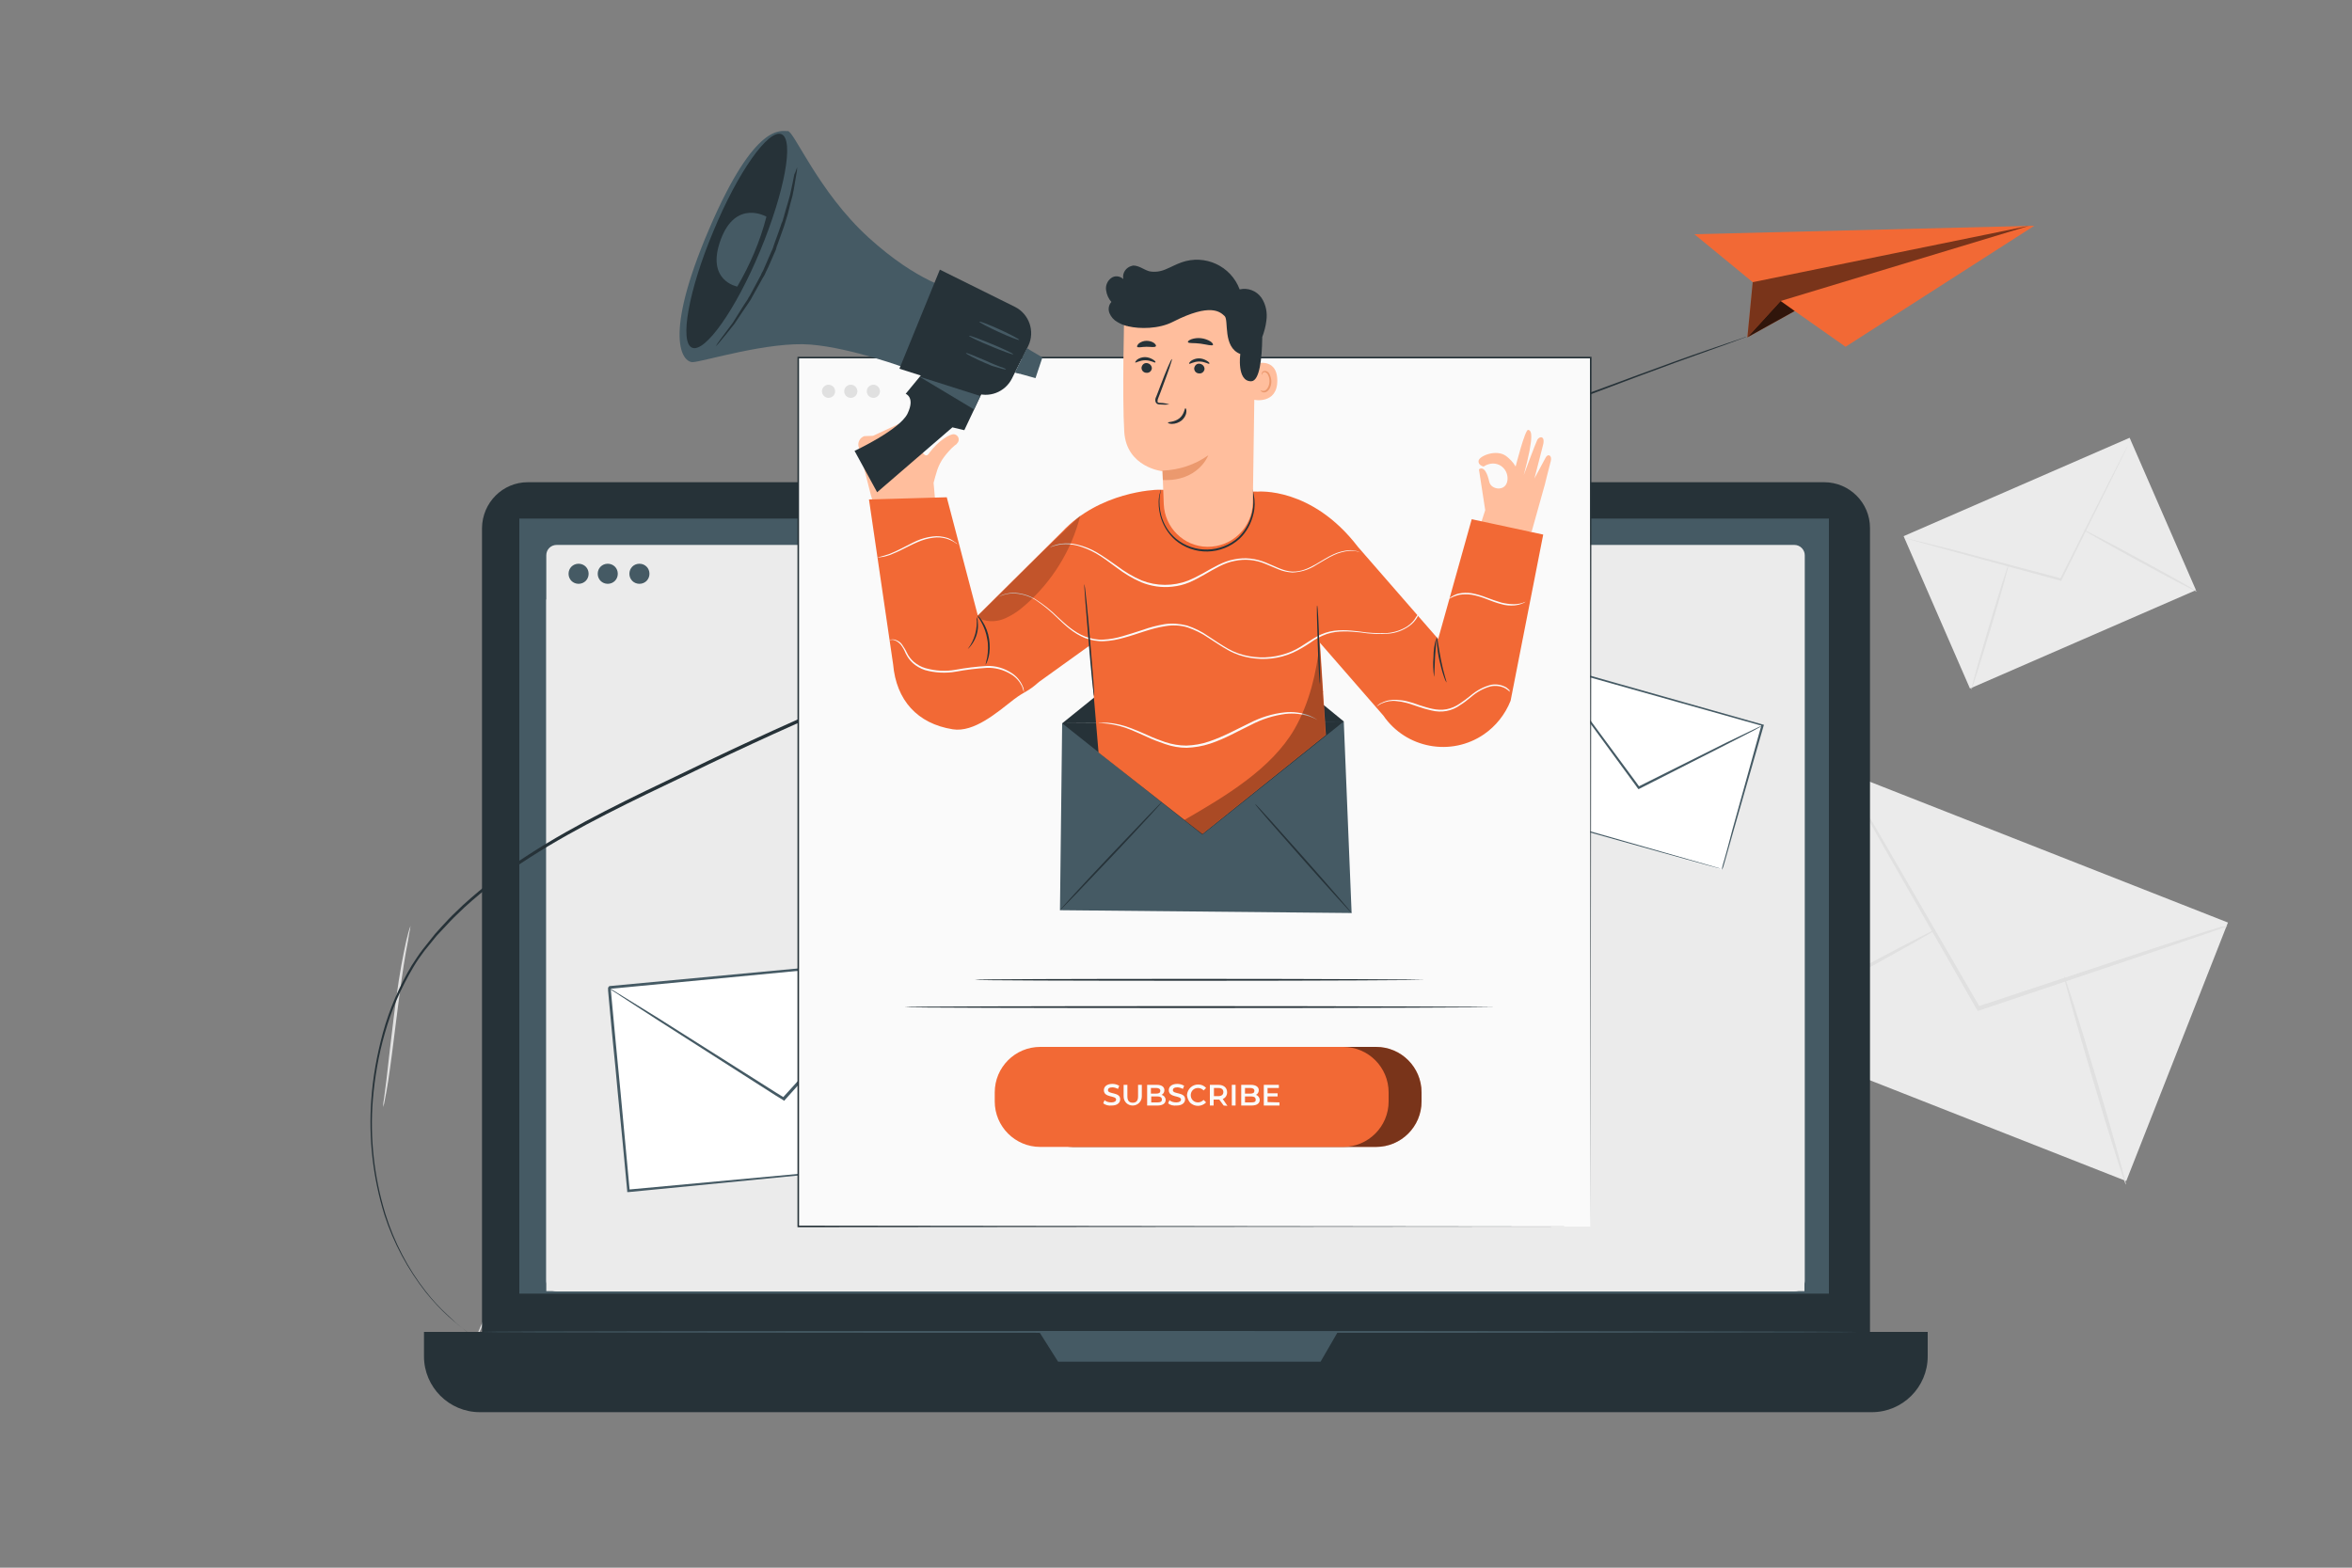 <svg xmlns="http://www.w3.org/2000/svg" xml:space="preserve" id="Layer_1" x="0" y="0" style="enable-background:new 0 0 750 500" version="1.1" viewBox="0 0 750 500"><rect x="0" y="0" width="750" height="500" fill="#808080" stroke="none"/><style>.st0{fill:#e0e0e0}.st1{fill:#ebebeb}.st2{fill:#263238}.st3{fill:#455a64}.st4{fill:#f26935}.st5{opacity:.5}.st7{fill:#fff}.st8{fill:#fafafa}.st9{fill:none}.st10{fill:#ffbe9d}.st13{fill:#eb996e}</style><g id="freepik--background-complete--inject-63"><path d="M122.2 353.1c.2-.7.4-1.5.5-2.2.3-1.5.7-3.6 1.1-6.2.8-5.2 1.7-12.5 2.7-20.5s2-15.2 2.9-20.4c.5-2.6.9-4.7 1.1-6.2.2-.7.3-1.5.4-2.3-.3.7-.5 1.5-.7 2.2-.4 1.4-.9 3.5-1.4 6.1-1.1 5.2-2.2 12.4-3.2 20.5s-1.8 15.1-2.4 20.5c-.3 2.5-.6 4.6-.8 6.2-.2.8-.2 1.5-.2 2.3zm28.7 75.6c.2-.3.3-.5.5-.8l1.2-2.4c1-2.1 2.4-5.2 4.1-9.1 3.4-7.7 7.8-18.5 12.5-30.5s9-22.8 12.3-30.5c1.6-3.8 3-6.9 3.9-9.2.4-1 .8-1.9 1.1-2.5l.3-.9c-.2.3-.3.5-.5.8l-1.2 2.4c-1 2.1-2.4 5.2-4.1 9.1-3.4 7.7-7.8 18.5-12.5 30.5s-9 22.8-12.3 30.5l-3.9 9.2c-.4 1-.8 1.8-1.1 2.5-.2.3-.3.6-.3.9z" class="st0"/><path d="m555.735 328.6 32.427-82.451 122.281 48.092-32.428 82.451z" class="st1"/><path d="M710.3 295.4c-.5.3-1 .5-1.6.6l-4.6 1.6-16.9 5.8-56.1 18.9-.5.1-.2-.4-.6-1c-11.6-20.3-22.1-38.6-29.8-52.1-3.7-6.6-6.7-12-8.9-15.9-1-1.8-1.8-3.2-2.4-4.3-.3-.5-.5-1-.8-1.6.4.4.7.9 1 1.4.6 1.1 1.5 2.5 2.6 4.2l9.2 15.7 30.1 51.9.6 1-.7-.3 56.2-18.6 17-5.5 4.7-1.4c.6.1 1.2 0 1.7-.1z" class="st0"/><path d="M555.7 329.7c-.2-.3 13.5-8 30.5-17.1s30.9-16.4 31-16.1-13.5 8-30.5 17.2-30.9 16.3-31 16zm102.5-18.3c.3-.1 5 14.7 10.4 33s9.6 33.3 9.3 33.4-5-14.7-10.4-33-9.6-33.3-9.3-33.4z" class="st0"/><path d="m607.019 171.003 72.068-31.377 21.158 48.595-72.069 31.377z" class="st1"/><path d="M679.5 140c-.1.3-.2.6-.4.9l-1.2 2.6-4.7 9.6-15.8 31.9-.1.3-.3-.1-.7-.2-34.6-9.4-10.5-2.9-2.8-.8c-.3-.1-.7-.2-1-.3.3 0 .7.1 1 .2l2.9.7 10.6 2.6 34.7 9.2.7.2-.4.2c6.2-12.4 11.8-23.5 15.9-31.6 2-4 3.7-7.2 4.9-9.5l1.4-2.6c0-.4.2-.7.4-1z" class="st0"/><path d="M628.6 220c-.2 0 2.3-9.1 5.6-20.1s6.1-20 6.3-19.9-2.3 9.1-5.6 20.1-6.1 19.9-6.3 19.9zm35.6-51.1c.1-.2 8.3 4.1 18.4 9.6s18.1 10 18 10.2-8.3-4.1-18.4-9.6-18.1-10.1-18-10.2z" class="st0"/></g><g id="freepik--Device--inject-63"><path d="M168.3 153.8h413.4c8 0 14.6 6.5 14.6 14.6v263.5c0 8-6.5 14.6-14.6 14.6H168.3c-8 0-14.6-6.5-14.6-14.6V168.4c.1-8.1 6.6-14.6 14.6-14.6z" class="st2"/><path d="M135.2 424.8h479.5v7.8c0 9.8-8 17.8-17.8 17.8H153c-9.8 0-17.8-8-17.8-17.8v-7.8z" class="st2"/><path d="M165.6 165.4h417.6v247.2H165.6zm165.8 259.4 6 9.5h83.7l5.5-9.5z" class="st3"/><path d="M177.5 173.8h394.7c1.8 0 3.3 1.5 3.3 3.3v231.5c0 1.8-1.5 3.3-3.3 3.3H177.5c-1.8 0-3.3-1.5-3.3-3.3V177.1c0-1.9 1.5-3.3 3.3-3.3z" class="st1"/><path d="M174.2 191.2h401.2v220.6H174.2z" class="st1"/><path d="M207.1 183c0 1.8-1.4 3.2-3.2 3.2-1.8 0-3.2-1.4-3.2-3.2 0-1.8 1.4-3.2 3.2-3.2 1.8 0 3.2 1.4 3.2 3.2zm-19.4 0c0 1.8-1.4 3.2-3.2 3.2-1.8 0-3.2-1.4-3.2-3.2 0-1.8 1.4-3.2 3.2-3.2 1.8 0 3.2 1.4 3.2 3.2zm9.3 0c0 1.8-1.4 3.2-3.2 3.2-1.8 0-3.2-1.4-3.2-3.2 0-1.8 1.4-3.2 3.2-3.2 1.8 0 3.2 1.4 3.2 3.2zm395.5 241.8c0 .2-98.2.3-219.4.3s-219.4-.1-219.4-.3 98.2-.3 219.4-.3 219.4.2 219.4.3z" class="st3"/></g><g id="freepik--paper-plane--inject-63"><path d="M153.7 428c-.1-.1-.2-.1-.3-.2l-1-.6-1.6-1.1c-.6-.4-1.4-.9-2.2-1.6l-2.7-2.1c-1-.8-2-1.8-3.1-2.7-2.5-2.3-4.8-4.8-7-7.5-5.8-7.4-10.3-15.7-13.2-24.7-3.7-11.9-5.1-24.4-4.2-36.8.5-7.2 1.8-14.3 3.7-21.3 2.1-7.6 5.2-14.8 9.2-21.5 1.1-1.7 2.2-3.4 3.5-5.1l3.9-4.9c1.4-1.6 2.8-3.1 4.3-4.7s3.1-3 4.6-4.5c6.6-6 13.6-11.4 21.1-16.2 15.3-9.9 32.6-18.1 50.4-26.6 17.8-8.7 36.5-17.1 55.7-25.5 76.9-33.7 147.3-62.4 198.5-82.3 25.6-10 46.5-17.6 61-22.9 7.2-2.6 12.9-4.5 16.7-5.8l4.4-1.5 1.1-.4c.1 0 .3-.1.4-.1l-.4.2-1.1.4-4.3 1.6-16.7 6c-14.4 5.3-35.3 13.1-60.9 23.2-51.1 20.1-121.5 48.9-198.3 82.6-19.2 8.4-37.9 16.8-55.7 25.5-17.8 8.5-35.1 16.7-50.4 26.5-7.4 4.7-14.5 10.1-21 16-1.5 1.5-3.1 2.9-4.6 4.5s-2.9 3.1-4.3 4.6l-3.9 4.8c-1.2 1.6-2.4 3.3-3.4 5-4 6.7-7.1 13.8-9.2 21.3-2 6.9-3.2 14-3.8 21.1-1 12.3.4 24.7 4 36.5 2.8 8.9 7.1 17.3 12.9 24.7 2.1 2.7 4.4 5.2 6.9 7.5 1.1 1 2.1 2 3 2.8l2.6 2.1c.8.7 1.5 1.1 2.1 1.6l1.6 1.1.9.7c.5.2.7.2.8.3z" class="st2"/><path d="M540.3 74.7 558.9 90l-1.7 17.6 15.1-8.4 16.2 11.4L648.7 72z" class="st4"/><path d="m558.9 90 88.2-18-79.3 24-10.6 11.6z" class="st5"/><path d="m567.8 96 4.5 3.2-15.1 8.4z" style="opacity:.8"/></g><g id="freepik--Letters--inject-63"><path d="m194.232 314.9 96.165-9.125 6.15 64.807-96.166 9.125z" class="st7"/><path d="M296.6 370.7s-.1-.4-.1-1.2-.2-2-.4-3.4c-.3-3-.8-7.4-1.3-13.1-1.1-11.3-2.7-27.4-4.7-47.1l.4.3-96.2 9.2c-.1.1.8-.9.4-.5v.5l.1.5.1 1.1.2 2.2c.1 1.4.3 2.9.4 4.3.3 2.9.5 5.7.8 8.5.5 5.6 1.1 11.1 1.6 16.6 1 10.9 2 21.3 2.9 31.2l-.4-.4 69.3-6.4 19.8-1.8 5.3-.5 1.4-.1c.1.1.2.1.4.1-.1 0-.3.1-.4.1l-1.3.1-5.2.5-19.7 2-69.5 6.8h-.5v-.4c-.9-9.9-1.9-20.3-3-31.2-.5-5.4-1-11-1.6-16.6-.3-2.8-.5-5.6-.8-8.5-.1-1.4-.3-2.9-.4-4.3l-.2-2.2-.1-1.1v-.9l.4-.5 96.2-9h.4v.4c1.8 19.8 3.3 36 4.3 47.4.5 5.6.9 10 1.1 13 .1 1.5.2 2.6.3 3.4s0 1 0 1z" class="st3"/><path d="M290.4 305.8c-.2.4-.5.7-.8 1l-2.3 2.6-8.5 9.6-28.5 31.8-.2.3-.3-.2-2.6-1.6-37.7-24.1-11.4-7.4c-1.3-.9-2.3-1.5-3.1-2-.4-.2-.7-.5-1-.8.4.2.8.4 1.1.6l3.1 1.9 11.5 7.1 37.8 23.9 2.6 1.6-.6.1 28.7-31.6 8.7-9.4 2.4-2.5c.5-.4.8-.6 1.1-.9z" class="st3"/><path d="m480.74 258.13 12.997-45.998 68.227 19.278-12.996 45.998z" class="st7"/><path d="M549 277.4s.1-.3.2-.9.4-1.4.7-2.5c.6-2.2 1.5-5.3 2.5-9.3l9.3-33.5.2.3-68.2-19.2.4-.2v.4l-.1.4-.2.8-.4 1.5-.9 3-1.7 6c-1.1 4-2.2 7.9-3.3 11.8-2.2 7.7-4.3 15.1-6.3 22.1l-.2-.4 49.1 14 14 4 3.8 1.1 1 .3.3.1-.3-.1-1-.2-3.7-1-14-3.9-49.3-13.8-.3-.1.1-.3c2-7 4.1-14.4 6.2-22.1 1.1-3.8 2.2-7.8 3.3-11.8l1.7-6 .9-3 .4-1.5.2-.8.1-.4.1-.2v-.1.1l.4-.2 68.2 19.3.3.1-.1.2c-4 14-7.3 25.5-9.6 33.5l-2.6 9.2c-.3 1-.5 1.8-.7 2.4s-.5.9-.5.9z" class="st3"/><path d="M562 231.4c-.2.2-.5.3-.8.5l-2.2 1.2-8.4 4.3-27.9 14.2-.2.1-.2-.2-1.3-1.8-19.4-26.5-5.8-8.1-1.5-2.2c-.2-.2-.4-.5-.5-.8.2.2.4.5.6.7l1.6 2.1 6 7.9 19.5 26.4 1.3 1.8-.4-.1 28-14 8.5-4.1 2.3-1.1c.3 0 .5-.1.8-.3z" class="st3"/></g><g id="freepik--Newletter--inject-63"><path d="M254.4 114.1h252.7v277.1H254.4z" class="st8"/><path d="M507.2 391.2c0-2-.1-111.5-.2-277.1l.2.2H254.5l.3-.3v277.1l-.2-.2 252.6.3-252.7.2h-.2V113.8h253.2v.2c-.2 165.7-.3 275.2-.3 277.2z" class="st2"/><path d="M342.2 333.9h96.6c8 0 14.5 6.5 14.5 14.5v2.9c0 8-6.5 14.5-14.5 14.5h-96.6c-8 0-14.5-6.5-14.5-14.5v-2.9c0-8 6.5-14.5 14.5-14.5z" class="st4"/><path d="M342.2 333.9h96.6c8 0 14.5 6.5 14.5 14.5v2.9c0 8-6.5 14.5-14.5 14.5h-96.6c-8 0-14.5-6.5-14.5-14.5v-2.9c0-8 6.5-14.5 14.5-14.5z" class="st5"/><path d="M331.7 333.9h96.6c8 0 14.5 6.5 14.5 14.5v2.9c0 8-6.5 14.5-14.5 14.5h-96.6c-8 0-14.5-6.5-14.5-14.5v-2.9c0-8 6.5-14.5 14.5-14.5z" class="st4"/><path d="m351.8 351.9.4-1c.6.5 1.4.7 2.2.7 1 0 1.5-.4 1.5-.9 0-1.4-3.9-.5-3.9-3 0-1.1.9-2 2.7-2 .8 0 1.5.2 2.2.6l-.4 1c-.6-.3-1.2-.5-1.8-.5-1 0-1.4.4-1.4.9 0 1.4 3.9.5 3.9 2.9 0 1.1-.9 2-2.7 2-1 .1-1.9-.1-2.7-.7z" class="st8"/><path d="M354.5 352.7c-.9 0-1.9-.2-2.6-.8l.4-1c.6.5 1.4.7 2.2.7.9 0 1.4-.3 1.4-.8s-.7-.8-1.5-1c-1.1-.3-2.4-.6-2.4-2 0-1 .7-2 2.7-2 .8 0 1.5.2 2.2.6l-.4 1c-.6-.3-1.2-.5-1.8-.5-.9 0-1.4.3-1.4.9s.7.8 1.5 1c1.1.3 2.4.6 2.4 2 0 .5-.2 1.1-.7 1.4-.6.4-1.3.6-2 .5zm-2.6-.8c.8.5 1.7.8 2.6.8 1.6 0 2.7-.8 2.7-1.9 0-1.4-1.2-1.7-2.3-1.9-.9-.2-1.6-.4-1.6-1s.5-.9 1.5-.9c.6 0 1.3.2 1.8.5l.4-.9c-.7-.4-1.4-.6-2.2-.6-2 0-2.6 1-2.6 2 0 1.4 1.2 1.7 2.3 1.9.9.2 1.6.4 1.6 1s-.5.9-1.5.9c-.8 0-1.5-.3-2.2-.7l-.5.8z" class="st9"/><path d="M358.3 349.7V346h1.2v3.7c0 1.4.6 2 1.7 2s1.7-.6 1.7-2V346h1.2v3.7c0 1.6-1.3 2.9-2.9 2.9s-2.9-1.2-2.9-2.9z" class="st8"/><path d="M361.2 352.7c-1.5.1-2.8-1-2.9-2.4V346h1.3v3.7c0 1.3.5 1.9 1.7 1.9s1.6-.6 1.6-1.9V346h1.3v3.8c.2 1.5-.9 2.8-2.4 3-.2-.1-.4-.1-.6-.1zm-2.9-6.7v3.7c-.1 1.6 1.1 3 2.7 3 1.6.1 3-1.1 3-2.7v-4h-1.2v3.7c0 1.3-.6 2-1.7 2s-1.7-.7-1.7-2V346h-1.1z" class="st9"/><path d="M371.7 350.8c0 1.1-.9 1.8-2.6 1.8h-3.3V346h3.1c1.6 0 2.4.7 2.4 1.7 0 .6-.3 1.2-.9 1.5.8.2 1.3.9 1.3 1.6zM367 347v1.8h1.7c.9 0 1.3-.3 1.3-.9s-.5-.9-1.3-.9H367zm3.5 3.7c0-.7-.5-1-1.4-1h-2v1.9h2c.9 0 1.4-.2 1.4-.9z" class="st8"/><path d="M369.1 352.6h-3.3V346h3.1c1.5 0 2.5.7 2.5 1.8 0 .6-.3 1.2-.8 1.5.7.2 1.2.9 1.1 1.6 0 1.1-.9 1.7-2.6 1.7zm-3.2 0h3.3c1.6 0 2.6-.6 2.6-1.8 0-.7-.5-1.4-1.2-1.6h-.1c.5-.3.9-.8.8-1.4 0-1.1-.9-1.7-2.4-1.7h-3.1l.1 6.5zm3.1-.9h-2v-2h2c1 0 1.5.3 1.5 1s-.5 1-1.5 1zm-2-.1h2c.9 0 1.4-.3 1.4-.9s-.5-.9-1.4-.9h-2v1.8zm1.8-2.8H367v-1.9h1.8c.9 0 1.4.3 1.4.9s-.5 1-1.4 1zm-1.8 0h1.7c.6 0 1.3-.2 1.3-.9s-.7-.9-1.3-.9H367v1.8z" class="st9"/><path d="m372.5 351.9.4-1c.6.5 1.4.7 2.2.7 1 0 1.5-.4 1.5-.9 0-1.4-3.9-.5-3.9-3 0-1.1.9-2 2.7-2 .8 0 1.5.2 2.2.6l-.4 1c-.6-.3-1.2-.5-1.8-.5-1 0-1.4.4-1.4.9 0 1.4 3.9.5 3.9 2.9 0 1.1-.9 2-2.7 2-1.1.1-2-.1-2.7-.7z" class="st8"/><path d="M375.1 352.7c-.9 0-1.9-.3-2.6-.8l.4-1c.6.5 1.4.7 2.2.7.9 0 1.4-.3 1.4-.8s-.7-.8-1.5-1c-1.1-.3-2.4-.6-2.4-2 0-1 .7-2 2.7-2 .8 0 1.5.2 2.2.6l-.4 1c-.5-.3-1.2-.5-1.8-.5-.9 0-1.4.3-1.4.9s.7.8 1.5 1c1.1.3 2.4.6 2.4 2 0 1.2-1.1 1.9-2.7 1.9zm-2.6-.8c.8.5 1.7.8 2.6.8 1.6 0 2.6-.8 2.6-1.9 0-1.4-1.2-1.7-2.3-1.9-.9-.2-1.6-.4-1.6-1s.5-.9 1.5-.9c.6 0 1.3.2 1.8.5l.4-.9c-.7-.4-1.4-.6-2.2-.6-2 0-2.6 1-2.6 2 0 1.4 1.2 1.7 2.3 1.9.9.2 1.6.4 1.6 1s-.5.9-1.5.9c-.8 0-1.5-.3-2.2-.7l-.4.8z" class="st9"/><path d="M378.5 349.3c.1-2 1.8-3.5 3.7-3.4.9 0 1.8.4 2.4 1.1l-.8.8c-.4-.5-1.1-.8-1.8-.8-1.3 0-2.3 1-2.3 2.3 0 1.3 1 2.3 2.3 2.3.7 0 1.3-.3 1.8-.8l.8.8c-1.4 1.4-3.6 1.5-5.1.1-.5-.6-.9-1.5-1-2.4z" class="st8"/><path d="M382 352.7c-1.9-.1-3.4-1.7-3.3-3.5.1-1.9 1.7-3.4 3.5-3.3.9 0 1.8.4 2.4 1.1l-.8.8c-.4-.5-1.1-.8-1.8-.8-1.3 0-2.3 1-2.3 2.3 0 1.3 1 2.3 2.3 2.3.7 0 1.3-.3 1.8-.8l.8.8c-.6.8-1.5 1.2-2.6 1.1zm0-6.8c-1.9.1-3.3 1.6-3.3 3.5s1.6 3.3 3.5 3.3c.9 0 1.8-.4 2.4-1.1l-.8-.7c-.5.5-1.1.8-1.8.8-1.3 0-2.4-1.1-2.4-2.4s1.1-2.4 2.4-2.4c.7 0 1.3.3 1.8.8l.8-.7c-.6-.7-1.6-1.1-2.6-1.1z" class="st9"/><path d="m390.2 352.6-1.4-1.9H387v1.9h-1.2V346h2.7c1.7 0 2.8.9 2.8 2.4 0 .9-.5 1.8-1.4 2.1l1.5 2.2-1.2-.1zm-1.7-5.6h-1.4v2.6h1.4c1.1 0 1.6-.5 1.6-1.3s-.5-1.3-1.6-1.3z" class="st8"/><path d="M391.6 352.6h-1.4l-1.4-1.9h-1.7v1.9h-1.3V346h2.8c1.8 0 2.8.9 2.8 2.4 0 .9-.5 1.8-1.4 2.1l1.6 2.1zm-1.4 0h1.3l-1.5-2.2c.9-.3 1.4-1.1 1.4-2.1 0-1.4-1.1-2.3-2.8-2.3h-2.7v6.6h1.2v-1.9h1.8l1.3 1.9zm-1.7-2.9H387V347h1.5c1.1 0 1.7.5 1.7 1.4s-.6 1.3-1.7 1.3zm-1.4-.1h1.4c1 0 1.6-.5 1.6-1.3s-.6-1.3-1.6-1.3h-1.4v2.6z" class="st9"/><path d="M392.8 346h1.2v6.6h-1.2V346z" class="st8"/><path d="M394 352.6h-1.3V346h1.3v6.6zm-1.2 0h1.2V346h-1.2v6.6z" class="st9"/><path d="M401.7 350.8c0 1.1-.9 1.8-2.6 1.8h-3.3V346h3.1c1.6 0 2.5.7 2.5 1.7 0 .6-.3 1.2-.9 1.5.7.2 1.2.9 1.2 1.6zM397 347v1.8h1.7c.9 0 1.3-.3 1.3-.9s-.5-.9-1.3-.9H397zm3.4 3.7c0-.7-.5-1-1.4-1h-2v1.9h2c1 0 1.5-.2 1.4-.9z" class="st8"/><path d="M399.1 352.6h-3.3V346h3.1c1.5 0 2.5.7 2.5 1.8 0 .6-.3 1.2-.8 1.5.7.2 1.2.9 1.1 1.6 0 1.1-.9 1.7-2.6 1.7zm-3.3 0h3.3c1.7 0 2.6-.6 2.6-1.8 0-.7-.5-1.4-1.2-1.6h-.1c.5-.3.9-.8.8-1.4 0-1.1-.9-1.7-2.4-1.7h-3.1l.1 6.5zm3.2-.9h-2v-2h2c1 0 1.5.3 1.5 1s-.5 1-1.5 1zm-2-.1h2c.9 0 1.4-.3 1.4-.9s-.5-.9-1.4-.9h-2v1.8zm1.7-2.8H397v-1.9h1.8c.9 0 1.4.3 1.4.9s-.5 1-1.5 1zm-1.7 0h1.7c.6 0 1.3-.2 1.3-.9s-.7-.9-1.3-.9H397v1.8z" class="st9"/><path d="M408 351.6v1h-5V346h4.8v1h-3.6v1.7h3.2v1h-3.2v1.8l3.8.1z" class="st8"/><path d="M408 352.6h-5V346h4.9v1.1h-3.6v1.7h3.2v1.1h-3.2v1.8h3.7v.9zm-5 0h5v-1h-3.7v-1.9h3.2v-1h-3.2V347h3.6v-1H403v6.6z" class="st9"/><path d="M454.4 312.5c0 .1-32.1.3-71.8.3s-71.8-.1-71.8-.3 32.1-.3 71.8-.3 71.8.2 71.8.3zm22.4 8.7c0 .1-42.2.3-94.2.3s-94.2-.1-94.2-.3 42.2-.3 94.2-.3 94.2.2 94.2.3z" class="st2"/><path d="M266.3 124.8c0 1.2-1 2.1-2.1 2.1-1.2 0-2.1-1-2.1-2.1 0-1.2 1-2.1 2.1-2.1s2.1.9 2.1 2.1z" class="st0"/><circle cx="271.3" cy="124.8" r="2.1" class="st0"/><path d="M280.6 124.8c0 1.2-1 2.1-2.1 2.1-1.2 0-2.1-1-2.1-2.1 0-1.2 1-2.1 2.1-2.1s2.1.9 2.1 2.1z" class="st0"/></g><g id="freepik--Character--inject-63"><path d="m488.4 169.6 4.2-15s1.5-6.1 1.9-7.5c.5-1.9-.9-2.5-1.6-1.2-.3.5-3.6 6.7-3.6 6.7s2.6-10.1 2.7-10.5c.9-3.3-1.2-3-1.8-1.8s-4.3 11.2-4.3 11.2c3.5-13.1 2.4-14.2 1.4-14.4s-4 11.7-4 11.7c-.8-1.4-1.9-2.5-3.1-3.4-3.1-2.2-8.4 0-8.7 1.5s1.6 1.9 1.6 1.9c4-2.6 8 .5 7.6 4.3s-5.2 3.2-5.8.6c-1.3-5.9-3.3-4-3.3-4l2 13-2.1 6.5" class="st10"/><path d="m338.7 230.7 89.8-.6 2.5 61.1-93-.9z" class="st3"/><path d="m338.7 230.7 45.6-36.8 44.2 36.2M338 290.3c-.1-.1 7.1-8 16.1-17.5s16.4-17.2 16.5-17.1-7.1 8-16.1 17.5-16.4 17.2-16.5 17.1zm93 .9c-.1.1-7.1-7.6-15.6-17.2s-15.4-17.5-15.2-17.6 7.1 7.6 15.6 17.2 15.3 17.5 15.2 17.6z" class="st2"/><path d="m428.5 230.1-45.1 36.1-44.7-35.5" class="st2"/><path d="M278.6 161.9h.3l-1.2-4-3.9-15.4c-.4-1.4.4-2.9 1.8-3.4l2.8-.1 9.5-4.4c1.6-.6 3.3.2 3.9 1.8.1.2.1.3.1.5.4 2.8 2.3 10.4 4.3 7.8l.1-.2c2.9-3.9 6.5-6.1 7.9-6 .9.1 1.6.9 1.5 1.8 0 .4-.2.8-.5 1.1-.1.2-.3.4-.5.5-.1.1-.2.1-.3.2-1.3 1.1-2.4 2.4-3.4 3.7-.9 1.2-1.6 2.6-2.1 4-.5 1.6-.9 3-1.2 4.2l.7 7.8" class="st10"/><path d="M303.9 92.3s-11.1-2.1-27-16.6-23.8-34.1-25.7-33.9-10.2-3.5-25.1 31.3-8.4 42.5-5.2 42.4 24.3-6.7 37.6-5.6 30.6 7.6 30.6 7.6l14.8-25.2z" class="st3"/><path d="m327.9 110.3-3.6 7.2-1.6 3.2c-2.2 4.4-7.4 6.4-12 4.5l-23.9-7.6L299.7 86l24 11.9c4.5 2.3 6.4 7.8 4.2 12.4z" class="st2"/><path d="m314.6 122.2-7.1 15-3.8-.9-24 20.7-7.2-13.2s14.4-6.7 16.9-11.9-.6-6.3-.6-6.3l6.6-8 19.2 4.6zm-87.1-48.5c-7.9 18.8-10.9 35.5-6.8 37.2s13.9-12.1 21.7-30.9 10.9-35.5 6.8-37.2-13.9 12-21.7 30.9z" class="st2"/><path d="m330.2 120.6-6.5-1.8 3.8-7.7 4.9 2.9zm-37.1-.5 17.5 10.5 2-4.3z" class="st3"/><path d="m327.5 111.1-3.8 7.7 1.4.4 3-7.7zm-4.4 1.9c-.1.2-3.3-1-7.2-2.6s-7-3.1-6.9-3.3 3.3 1 7.2 2.6 7 3.1 6.9 3.3zm1.9-4.6c-.1.2-3-.9-6.5-2.5s-6.3-3.1-6.2-3.3 3 .9 6.5 2.5 6.3 3.1 6.2 3.3zm-4.2 9.4c0 .1-.8 0-2-.4-.6-.2-1.3-.4-2.1-.6s-1.6-.7-2.5-1c-3.5-1.5-6.3-3-6.2-3.2s3 1 6.5 2.5c.9.4 1.7.8 2.5 1.1l2 .8c1.1.3 1.8.7 1.8.8zm-76.4-48.7s-9.8-5.7-14.6 7.4 5.3 14.9 5.3 14.9c4.1-7 7.3-14.5 9.3-22.3z" class="st3"/><path d="M254.2 53.3c0 .8-.1 1.7-.3 2.5-.3 1.6-.6 3.9-1.2 6.7-.4 1.4-.8 2.9-1.2 4.6-.2.8-.4 1.7-.7 2.5l-.4 1.3c-.1.4-.3.9-.4 1.3l-2 5.6c-.2.5-.4 1-.5 1.5s-.4 1-.6 1.5l-1.3 3c-.4 1-.9 2-1.4 3-.2.5-.4 1-.7 1.4s-.5.9-.8 1.4c-1 1.8-2 3.6-2.9 5.2-.2.4-.4.8-.7 1.2l-.8 1.2-1.5 2.2-2.6 3.9c-1.8 2.3-3.3 4.1-4.3 5.3-.5.7-1.1 1.3-1.7 1.9.4-.7.9-1.4 1.4-2.1l4.1-5.5 2.5-4c.4-.7.9-1.4 1.4-2.2l.8-1.2c.2-.4.4-.8.7-1.2l2.8-5.2.7-1.3c.2-.5.4-1 .7-1.4l1.3-3c.4-1 .9-2 1.3-3 .2-.5.5-1 .6-1.4l.5-1.5c.7-1.9 1.4-3.8 2-5.6.1-.4.3-.9.5-1.3s.2-.9.4-1.3c.2-.9.5-1.7.7-2.5.5-1.6.9-3.1 1.3-4.5.6-2.8 1.1-5 1.4-6.7.4-.7.6-1.5.9-2.3z" class="st2"/><path d="m311.8 196.3-9.9-37.7-24.8.7 7.7 52.6c1 11.4 7.7 18.9 19 20.7 6.8 1.1 14.2-5.4 19.6-9.6 3.6-2.7 4.2-2.2 7.9-5.5l16-11.5.4 1.9h-.1l2.7 32.1 33.1 26 39.4-31.6-.9-13.7c.1 0 .2-.2 0-.2l-1-15.5 20.2 23.2c7.2 10.5 21.6 13.2 32.1 6 3.8-2.6 6.8-6.4 8.5-10.7l10.4-53-22.8-4.9-10.7 38.2-25.6-29.4c-14.7-19.2-31.9-17.6-31.9-17.6l-31.7-.6h-.1c-.9 0-18.6.6-30.6 13.4l-26.9 26.7z" class="st4"/><path d="M434.2 176.4s-.3-.2-1-.4c-1-.3-2-.4-3.1-.3-1.6.2-3.2.6-4.7 1.3-1.8.8-3.6 2-5.7 3.2-2.3 1.5-4.9 2.3-7.6 2.4-1.5-.1-3-.4-4.4-1-1.4-.6-2.8-1.2-4.3-1.8-3.1-1.3-6.5-1.6-9.7-.9-3.4.6-6.5 2.6-9.7 4.4-1.6.9-3.2 1.8-4.9 2.5-1.7.7-3.4 1.1-5.2 1.3-3.4.4-6.8-.1-10-1.4-2.8-1.2-5.4-2.8-7.9-4.7-2.3-1.7-4.4-3.3-6.5-4.5-1.9-1.1-3.9-1.9-6-2.5-1.6-.4-3.2-.5-4.9-.4-1.4.2-2.7.5-4 1.1l.2-.1c.2-.1.4-.2.7-.4 1-.4 2-.7 3-.8 1.7-.2 3.3-.1 5 .3 2.1.5 4.2 1.3 6.1 2.4 2.1 1.2 4.3 2.8 6.6 4.4 2.4 1.8 5 3.4 7.8 4.6 4.8 1.9 10.1 1.9 14.8.1 1.7-.7 3.3-1.5 4.9-2.4 3.2-1.8 6.4-3.8 9.9-4.4 3.4-.7 6.8-.3 10 1 3 1.2 5.7 2.8 8.5 2.9s5.3-1.1 7.4-2.3 3.9-2.4 5.7-3.2c1.5-.7 3.1-1.1 4.8-1.3 1.1-.1 2.1.1 3.1.4.5.2.8.4 1.1.5zm18.4 18.8c-.1.5-.3 1-.5 1.4-.7 1.3-1.7 2.4-2.9 3.2-1.9 1.3-4.1 2.1-6.4 2.3-3 .2-6 .1-9-.4-3.3-.3-7-.7-10.7.5-1.9.7-3.7 1.6-5.3 2.8-1.8 1.2-3.6 2.3-5.6 3.2-4.3 1.9-9 2.4-13.6 1.6-2.4-.4-4.8-1.2-6.9-2.4-2.2-1.2-4.2-2.6-6.4-4-2-1.4-4.3-2.5-6.6-3.3-2.3-.7-4.7-.8-7.1-.4-4.7.7-9 2.6-13.2 3.7-2.1.6-4.2 1-6.4 1.1-2 .1-4.1-.3-6-1-3.7-1.5-6.4-4.1-8.8-6.4-2.1-2.1-4.4-4-6.9-5.7-1.9-1.2-4.1-1.9-6.3-2.1-1.4-.1-2.8 0-4.2.5-.9.3-1.3.6-1.4.6.4-.3.9-.5 1.3-.7 1.4-.5 2.8-.7 4.2-.6 2.3.2 4.5.9 6.4 2.1 2.5 1.6 4.9 3.5 7 5.6 2.4 2.2 5.1 4.8 8.7 6.2 1.9.7 3.8 1.1 5.8 1 2.1-.1 4.2-.5 6.2-1.1 2.1-.6 4.2-1.3 6.4-2 2.2-.8 4.5-1.4 6.8-1.8 2.4-.4 4.9-.2 7.3.4 2.4.8 4.7 1.9 6.8 3.4 2.1 1.4 4.2 2.8 6.3 4 2.1 1.2 4.4 2 6.8 2.4 4.5.8 9.1.3 13.4-1.5 4-1.7 7.1-4.8 10.9-6 1.8-.6 3.7-.8 5.6-.8 1.7 0 3.5.2 5.2.4 2.9.5 5.9.6 8.9.5 2.2-.2 4.4-.9 6.3-2.1 1.2-.8 2.2-1.8 2.9-3.1.8-1 1-1.5 1-1.5zm28.9 25.5c-.4-.4-.9-.8-1.4-1.1-1.4-.8-3.1-1-4.7-.7-2.3.6-4.5 1.8-6.3 3.4-1.1.9-2.2 1.8-3.5 2.6-2.6 1.9-5.9 2.5-9.1 1.7-1.4-.3-2.8-.7-4.2-1.2-1.3-.4-2.5-.9-3.7-1.2-1.1-.3-2.2-.5-3.3-.6-1.6-.2-3.3.1-4.8.8-1 .5-1.5 1-1.5.9l.3-.3c.1-.1.3-.3.5-.4.2-.2.4-.3.7-.4 1.5-.8 3.2-1.1 4.9-1 1.2.1 2.3.2 3.4.5 1.2.3 2.5.7 3.8 1.2 2.6.8 5.6 1.9 8.7 1.3 1.5-.3 2.9-.9 4.2-1.8 1.2-.8 2.4-1.7 3.5-2.6 1.9-1.6 4.1-2.8 6.5-3.4 1.7-.3 3.4 0 4.9.9.4.3.7.6 1 .9-.1.2 0 .3.1.5zm5-28.8c-.3.2-.5.4-.9.5-.8.4-1.8.6-2.7.7-1.4.1-2.8 0-4.1-.4-1.6-.4-3.2-1-4.7-1.6-1.5-.6-3.1-1.1-4.7-1.4-1.3-.2-2.7-.2-4 0-1.2.3-2.4.7-3.4 1.4.2-.3.5-.5.7-.7.8-.5 1.6-.9 2.5-1.1 1.4-.3 2.7-.3 4.1-.1 1.6.3 3.3.8 4.8 1.4 1.5.6 3.1 1.1 4.7 1.6 1.3.3 2.6.5 4 .5s2.6-.3 3.7-.8zm-66.3 37.8c-.8-.5-1.7-.9-2.6-1.2-2.5-.8-5.1-1.1-7.7-.8-3.8.5-7.6 1.7-11 3.5-4 1.9-8.2 4.4-13.1 6-2.4.8-4.9 1.2-7.4 1.3-2.3 0-4.6-.4-6.9-1.2-2-.7-3.9-1.4-5.8-2.3-1.8-.8-3.5-1.6-5-2.2-2.4-1-5-1.7-7.6-2l-1.2-.1h-1.7c.2-.1.5-.1.8-.1l.9-.1h1.2c2.6.2 5.2.8 7.7 1.8 1.6.6 3.2 1.3 5 2.1 1.9.9 3.8 1.6 5.8 2.3 2.2.7 4.4 1.1 6.7 1.1 2.5-.1 4.9-.5 7.2-1.3 4.8-1.6 9-4 13-5.9 3.5-1.8 7.3-3 11.2-3.4 2.7-.3 5.3.1 7.8 1 1.1.5 1.9.9 2.7 1.5zm-136.6-25.5c.1-.1.3-.2.5-.2.5-.1 1-.1 1.5.1.8.3 1.5.7 2 1.4.6.9 1.2 1.8 1.6 2.7.5 1.1 1.3 2.1 2.2 2.9 1.1.9 2.3 1.6 3.7 2 3.2.9 6.5 1.1 9.7.5 3.3-.6 6.6-1 9.9-1.2 2.8-.1 5.5.7 7.8 2.2 1.6 1 2.8 2.4 3.6 4.2.3.6.4 1.3.4 2-.2-.6-.4-1.3-.6-1.9-.8-1.6-2-3-3.6-3.9-2.3-1.4-5-2.1-7.6-2-3.3.2-6.6.6-9.8 1.2-3.3.6-6.8.4-10-.5-1.4-.5-2.7-1.2-3.8-2.2-1-.9-1.7-1.9-2.3-3.1-.4-1-.9-1.9-1.5-2.7-.5-.6-1.1-1.1-1.8-1.4-.6-.3-1.2-.3-1.9-.1zm21.7-30.6c-1-.8-2.2-1.4-3.5-1.8-1.4-.4-2.8-.5-4.2-.3-1.7.2-3.4.7-5 1.4-1.7.7-3.3 1.6-4.8 2.3-1.3.7-2.6 1.2-4 1.8-.9.3-1.9.6-2.9.7-.4.1-.7.1-1.1.1 1.3-.3 2.6-.7 3.8-1.1 1.3-.5 2.7-1.2 3.9-1.8 1.5-.7 3-1.6 4.8-2.4 1.6-.7 3.4-1.2 5.2-1.4 1.5-.2 3 0 4.4.4 1 .3 1.8.8 2.6 1.4.4.2.6.4.8.7z" class="st8"/><path d="M377.7 261.5c12.8-7.4 27.7-16.2 35.1-29 4.7-8.2 7.1-18.1 8-27.5l1.9 29.4-39.4 31.6-5.6-4.5z" style="opacity:.3"/><path d="M344.5 164.4c-2.8 11.1-9 21.1-17.6 28.6-2.1 1.9-4.5 3.5-7.1 4.5-2.7 1-5.6.8-8.1-.5l.2-.7 20-19.8 12.6-12.1z" style="opacity:.2"/><path d="M314.3 212c-.1 0 .2-.9.5-2.4.3-1.9.4-3.9 0-5.8-.3-1.9-1-3.8-1.9-5.4-.7-1.3-1.3-2-1.2-2.1.6.5 1.2 1.2 1.6 1.9 1.1 1.7 1.8 3.6 2.1 5.6.3 2 .3 4-.2 5.9-.2.8-.5 1.6-.9 2.3zm-5.7-5c2.2-2.9 3.2-6.5 2.8-10.2.3.5.4 1 .4 1.6.3 2.7-.5 5.3-2.1 7.4-.6.8-1.1 1.2-1.1 1.2zm37.2-20.7c.1 0 1 8 1.8 17.8s1.5 17.8 1.3 17.9-1-8-1.8-17.8-1.5-17.9-1.3-17.9zm53.4-30.6c.1.2.2.4.2.5.2.5.3 1.1.4 1.6.4 2 .4 4.1-.1 6.1-.7 3-2.2 5.8-4.4 7.9-5.8 5.3-14.6 5.5-20.6.4-2.3-2.1-3.9-4.7-4.7-7.7-.5-2-.7-4.1-.4-6.1.1-.5.2-1.1.4-1.6 0-.2.1-.4.2-.6.1 0-.2.8-.4 2.2-.2 2 0 4.1.5 6 .8 2.9 2.4 5.5 4.7 7.4 5.8 4.8 14.3 4.6 19.9-.4 3.6-3.5 5.3-8.6 4.6-13.6-.1-1.4-.4-2.1-.3-2.1zm58.1 60.2c-.3-2.1-.4-4.2-.2-6.3 0-2.1.3-4.2.9-6.2.1 0-.2 2.8-.4 6.2s-.2 6.3-.3 6.3zm4 1.8c-.4-.6-.7-1.3-.9-2-.6-1.7-1-3.4-1.4-5.1-.4-1.7-.6-3.5-.8-5.3-.1-.7-.1-1.5 0-2.2.1 0 .5 3.3 1.3 7.4s1.9 7.2 1.8 7.2zm-40.4.6c-.1 0-.5-5.6-.7-12.6s-.4-12.6-.2-12.6.5 5.6.7 12.6.3 12.6.2 12.6z" class="st2"/><path d="M385 174.4c-7.5-.1-13.6-6.1-13.9-13.6-.2-5.5-.4-10.5-.4-10.5s-11.5-1.2-12.2-12.6 0-37.6 0-37.6c12.9-6.3 28.2-5.1 40 3.1l1.8 1.2-.8 56c-.2 7.8-6.6 14.1-14.5 14 .1 0 0 0 0 0z" class="st10"/><path d="M370.7 150.1c5.3-.2 10.4-1.9 14.6-4.9 0 0-3.1 8.4-14.5 7.9l-.1-3z" class="st13"/><path d="M399.5 116.2c.2-.1 7.7-2.7 7.8 5.1s-7.7 6.3-7.7 6.1-.1-11.2-.1-11.2z" class="st10"/><path d="M401.9 124.4s.1.1.4.2c.3.1.7.1 1 0 .8-.3 1.5-1.6 1.5-3 0-.7-.1-1.3-.4-1.9-.2-.5-.5-.8-1-1-.3-.1-.7.1-.8.4-.1.2 0 .4-.1.4s-.2-.1-.1-.5c0-.2.1-.4.3-.5.2-.2.5-.2.8-.2.7.1 1.2.6 1.4 1.2.3.7.5 1.4.5 2.2 0 1.6-.8 3.1-1.9 3.4-.4.1-.9.1-1.2-.2-.4-.3-.4-.5-.4-.5z" class="st13"/><path d="M364 117.3c0 .9.7 1.6 1.6 1.6.9.1 1.6-.6 1.7-1.4 0-.9-.7-1.6-1.6-1.7-.9-.1-1.6.6-1.7 1.5 0-.1 0 0 0 0zm-2-1.7c.2.2 1.4-.7 3.2-.7s3 .9 3.2.7-.1-.5-.7-.9c-.8-.5-1.7-.8-2.6-.8-.9 0-1.8.3-2.5.8-.5.5-.7.9-.6.9zm18.8 1.9c0 .9.7 1.6 1.6 1.6.9.1 1.6-.6 1.7-1.4 0-.9-.7-1.6-1.6-1.7-.9-.1-1.6.6-1.7 1.5 0-.1 0 0 0 0z" class="st2"/><path d="M379.2 116c.2.2 1.4-.7 3.2-.7s3 .9 3.2.7-.1-.5-.7-.9c-.8-.5-1.7-.8-2.6-.8-.9 0-1.8.3-2.5.8-.5.4-.7.8-.6.9zm-6.3 13c-.9-.3-1.9-.5-2.9-.5-.5 0-.9-.1-.9-.4 0-.5.1-.9.3-1.3.4-1.1.9-2.2 1.3-3.4 1.8-4.8 3.2-8.8 3-8.9s-1.9 3.8-3.7 8.6c-.4 1.2-.9 2.3-1.3 3.4-.3.5-.4 1.2-.2 1.7.1.3.4.6.7.7.2.1.5.1.8.1 1 .1 1.9.1 2.9 0zm5.1 1.2c-.3 0-.3 1.9-1.9 3.2s-3.6 1.1-3.7 1.4c0 .1.5.4 1.3.4 1.1 0 2.2-.4 3.1-1.1.8-.7 1.4-1.6 1.5-2.7.1-.8-.2-1.2-.3-1.2zm.8-21.1c.2.5 1.9.2 4 .5s3.7.8 4 .4c.1-.2-.2-.7-.8-1.1-1.8-1.1-4.1-1.4-6.1-.7-.8.3-1.2.7-1.1.9zm-16.2 1.5c.3.4 1.5 0 3 0s2.7.3 3-.2c.1-.2-.1-.6-.6-1-.7-.5-1.6-.7-2.4-.7-.9 0-1.7.3-2.4.8-.5.5-.7.9-.6 1.1z" class="st2"/><path d="M352.7 92.5c-.2-1.4.4-2.9 1.6-3.8 1.2-.9 2.8-.7 3.9.3-.4-1.9.8-3.7 2.7-4.2.1 0 .2 0 .3-.1 1.9-.1 3.5 1.3 5.2 1.8 1.8.4 3.7.1 5.3-.6 1.7-.7 3.3-1.6 5-2.2 7.5-2.7 15.8 1.1 18.6 8.6 2.6-.6 5.3.4 6.9 2.6 1.5 2.2 2 4.9 1.6 7.5-.2 1.7-.7 3.5-1.3 5.1v.4c-.1 6.3-.8 13.6-3.5 13.7-4.7.1-3.5-8.7-3.5-8.7-5.7-2.2-3.6-10.8-5-12.1s-4.4-4.3-16.4 1.8c-4.6 2.4-10.8 2.3-14.2 1.5-.1 0-.2 0-.3-.1h-.2c-1.1-.3-2.1-.7-3.1-1.3-1.1-.6-2-1.6-2.5-2.8-.5-1.2-.3-2.6.6-3.6-.9-1-1.5-2.3-1.7-3.8z" class="st2"/></g></svg>
